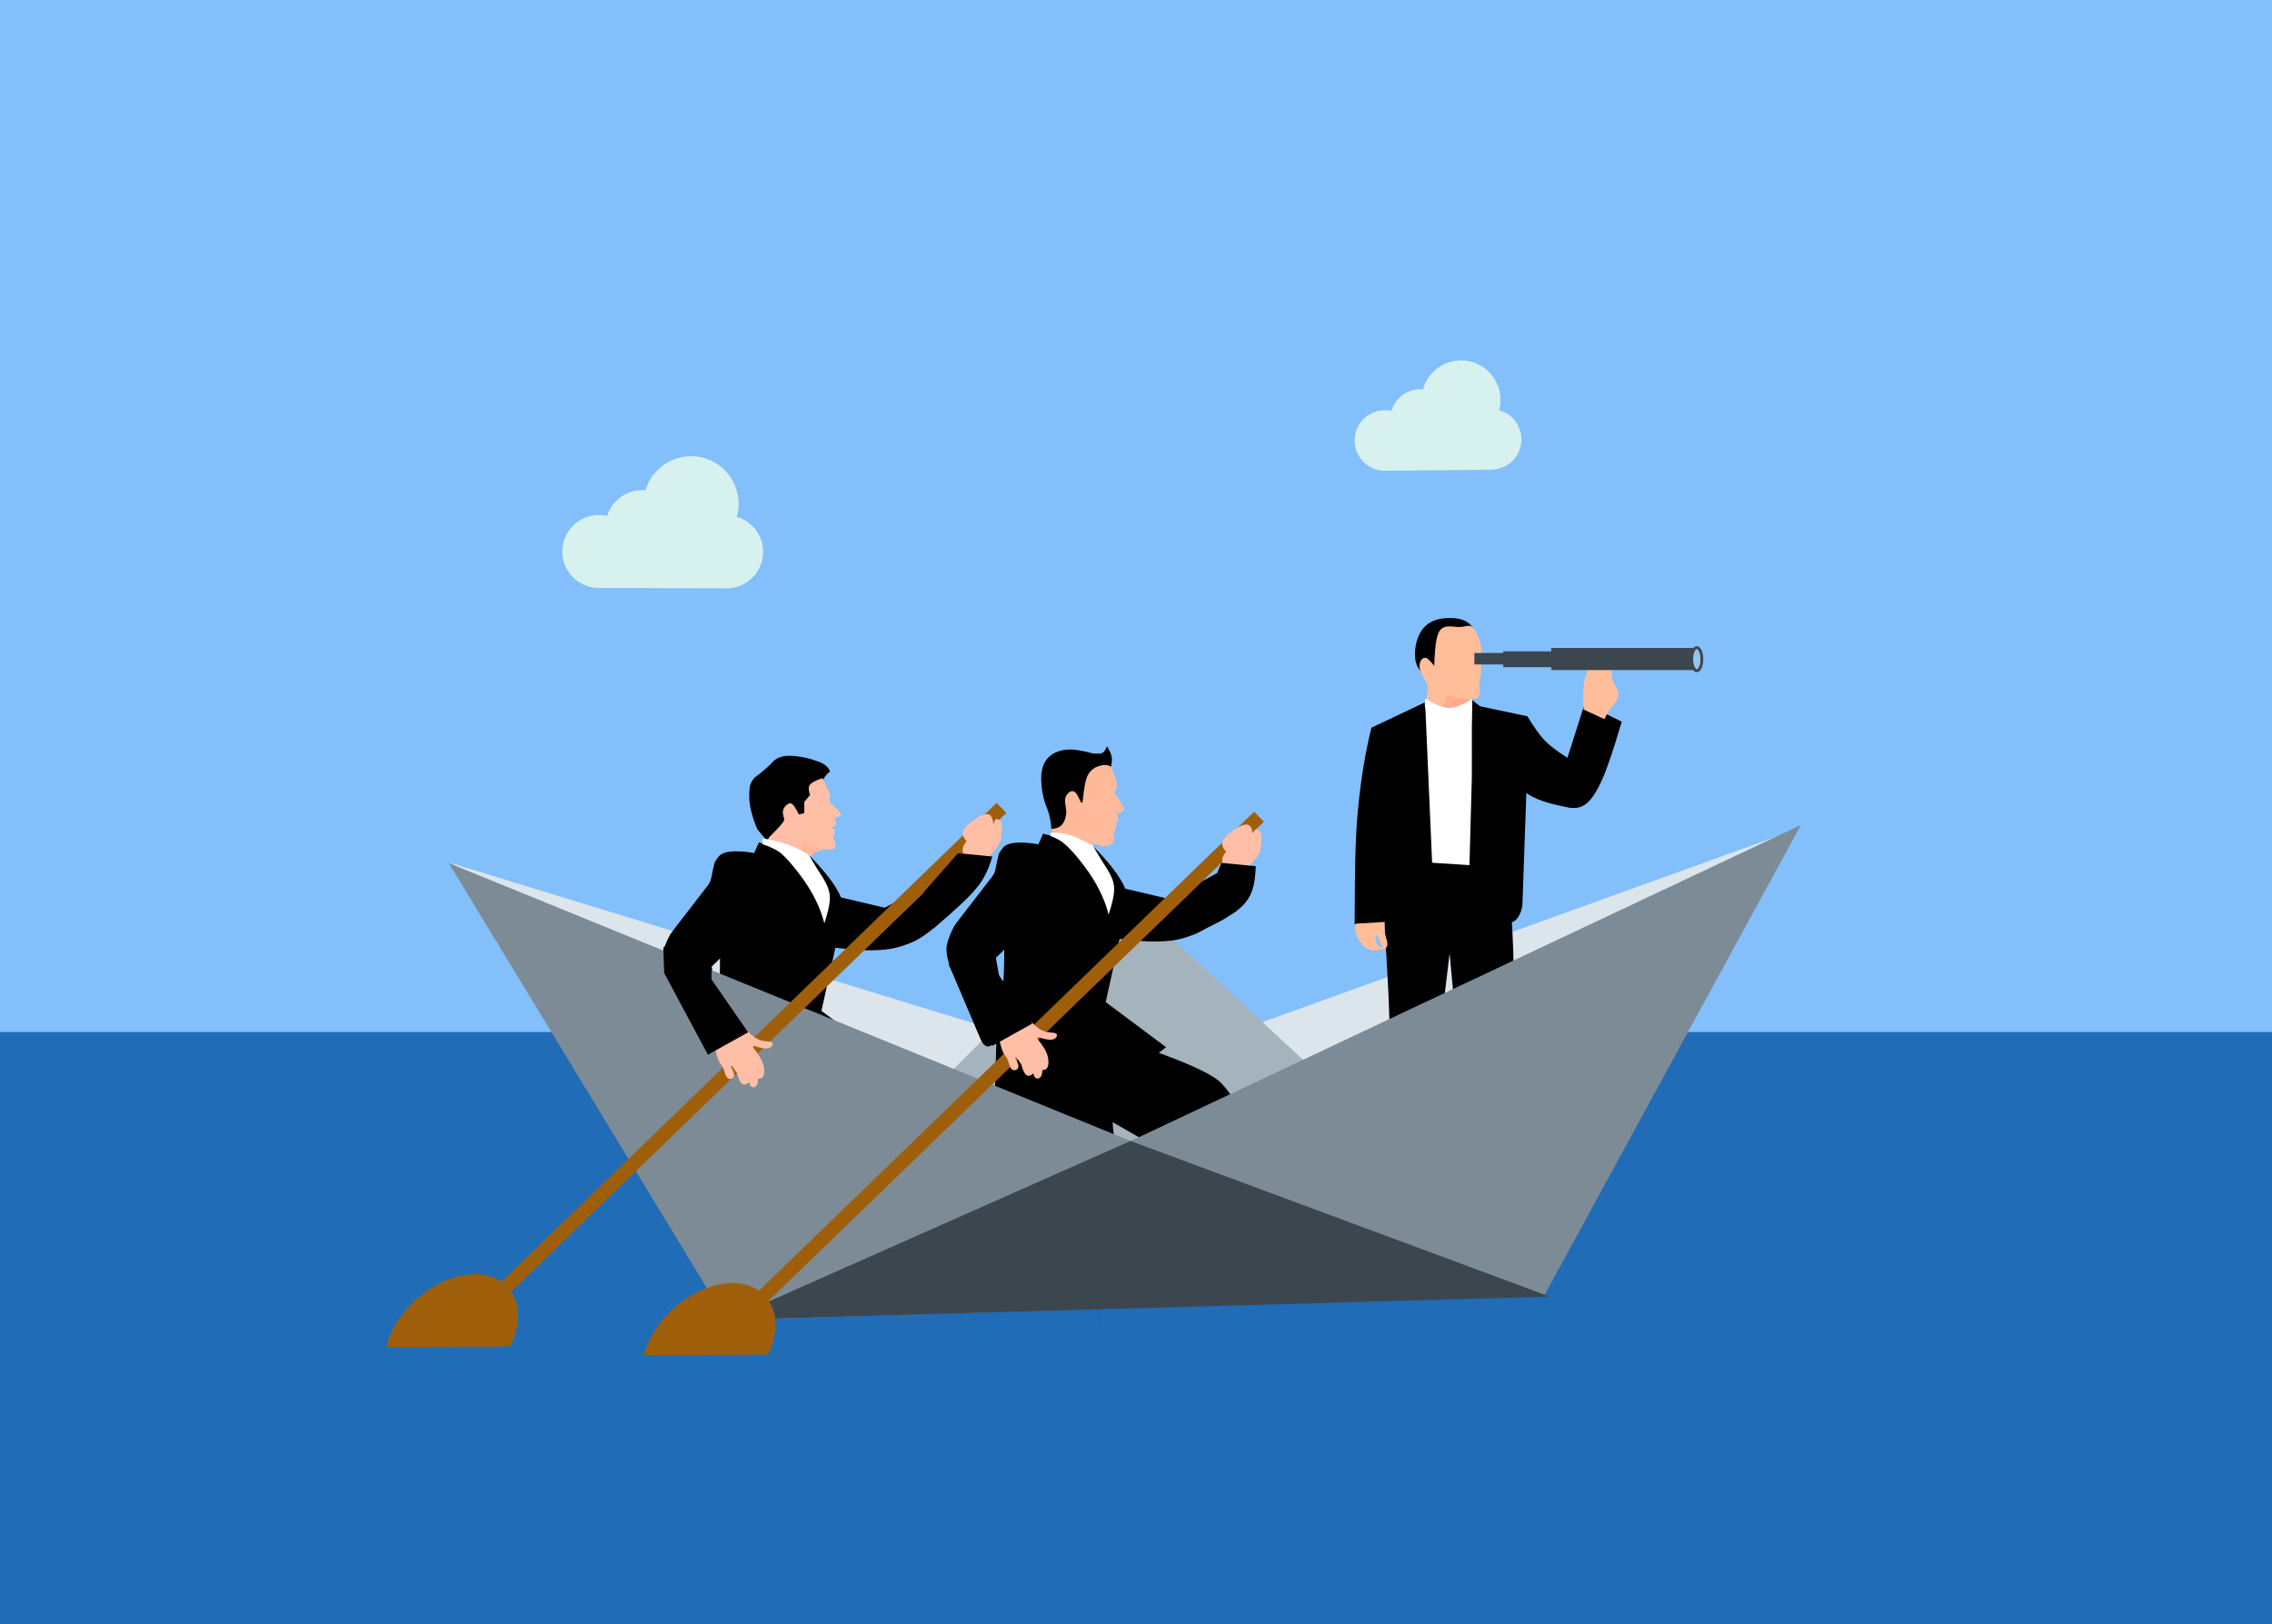 <svg viewBox="-59 608 1192 852" height="852px" width="1192px" version="1.1" xmlns:xlink="http://www.w3.org/1999/xlink" xmlns="http://www.w3.org/2000/svg">
<rect x="-59" y="608" width="1192" height="852" fill="#333333" stroke="none"/>
<g id="layer1">
<g style="fill:rgb(131,191,250); fill-opacity:1.0; stroke-linejoin: miter">
<path d="M-81.099,569.561C-81.289,569.561,-81.47,569.636,-81.604,569.77C-81.738,569.904,-81.813,570.085,-81.813,570.275L-81.812,1497.723C-81.812,1498.117,-81.492,1498.438,-81.098,1498.438L1155.099,1498.439C1155.288,1498.439,1155.47,1498.363,1155.604,1498.229C1155.737,1498.096,1155.813,1497.914,1155.813,1497.725L1155.812,570.277C1155.812,569.882,1155.492,569.563,1155.098,569.563L-81.099,569.561 Z"></path>
</g>
<g style="fill:rgb(0,0,0); fill-opacity:1.0; stroke-linejoin: miter">
<path d="M355.924,1004.548C352.3,1004.385,349.384,1005.201,347.177,1006.997C346.847,1007.143,345.488,1008.934,342.39,1011.615C338.978,1014.567,336.845,1015.858,336.641,1016.294C335.386,1017.697,334.568,1019.373,334.309,1021.337C333.468,1027.727,334.789,1034.83,338.176,1042.619C338.894,1044.271,343.773,1049.112,344.718,1050.85L347.821,1051.906C356.202,1045.791,361.732,1040.746,364.514,1036.843C365.909,1034.885,367.178,1032.623,368.328,1030.031C368.989,1028.542,370.209,1024.999,371.969,1019.38C372.242,1018.509,372.609,1017.737,372.95,1017.022C373.75,1015.344,374.918,1013.925,376.484,1012.778C375.692,1010.532,373.685,1008.806,370.462,1007.605C365.566,1005.781,360.727,1004.764,355.947,1004.549 Z"></path>
</g>
<g style="fill:rgb(255,190,165); fill-opacity:1.0; stroke-linejoin: miter">
<path d="M372.501,1016.23C368.387,1017.617,366.177,1018.965,365.61,1020.162C365.134,1021.166,365.175,1022.777,365.986,1025.128L362.925,1028.771L362.974,1034.618L360.14,1035.312C358.606,1032.286,357.477,1030.522,356.801,1029.961C355.968,1029.269,355.082,1029.274,354.083,1030.02C352.88,1030.919,352.145,1031.979,351.794,1033.185C351.567,1033.965,351.751,1035.447,352.44,1037.66C352.454,1038.085,352.27,1038.507,352.051,1039.011C351.696,1039.825,349.215,1042.628,344.435,1047.351L340.86,1055.609L362.421,1061.155L368.318,1055.573L372.799,1053.565C376.378,1053.933,378.37,1053.656,379.03,1052.944C379.694,1052.226,379.474,1050.381,378.142,1047.169C378.896,1045.45,379.153,1044.336,379.031,1043.797C378.889,1043.167,378.263,1042.581,377.031,1042.063C378.483,1041.717,379.236,1041.244,379.446,1040.695C379.662,1040.126,379.524,1038.954,378.881,1037.112C381.409,1036.579,382.494,1035.973,382.286,1035.243C382.184,1034.885,381.894,1034.35,381.26,1033.669L376.55,1029.05L376.176,1027.553C376.495,1026.213,376.399,1024.912,375.984,1023.619C375.586,1022.379,374.461,1019.915,372.514,1016.255 Z"></path>
</g>
<g style="fill:rgb(250,87,87); fill-opacity:0.075; stroke-linejoin: miter">
<path d="M361.58,1047.701L362.111,1061.002L372.13,1053.464Q367.732,1052.055,365.744,1050.926Q363.845,1049.89,361.589,1047.709"></path>
</g>
<g style="fill:rgb(0,0,0); fill-opacity:0.996; stroke-linejoin: miter">
<path d="M373.845,1020.342L373.845,1020.342L373.845,1020.342L373.845,1020.342"></path>
</g>
<g style="fill:rgb(255,190,165); fill-opacity:1.0; stroke-linejoin: miter">
<path d="M508.89,1010.58Q504.03,1014.327,503.957,1016.196Q503.65,1017.737,505.814,1020.505L504.205,1024.69L506.042,1029.883L503.73,1031.37Q500.287,1028.033,499.115,1027.627Q497.697,1027.053,496.712,1028.513Q495.51,1030.265,495.643,1032.036Q495.652,1033.183,497.59,1035.823Q497.806,1036.384,497.658,1037.146Q497.646,1038.401,493.431,1046.911L513.687,1053.693L517.229,1046.911L520.605,1043.749Q525.557,1042.594,525.965,1041.284Q526.661,1040.09,523.403,1036.413Q523.62,1033.769,523.162,1033.136Q522.732,1032.331,520.847,1032.204Q522.628,1031.073,522.579,1030.245Q522.684,1029.392,520.978,1027.226Q524.111,1025.351,523.438,1024.517Q523.201,1024.048,522.041,1023.43L516.429,1020.76L515.636,1019.541Q515.446,1017.603,514.259,1016.095Q513.194,1014.593,508.909,1010.598"></path>
</g>
<g style="fill:rgb(250,87,87); fill-opacity:0.075; stroke-linejoin: miter">
<path d="M508.812,1041.964L513.365,1053.652L519.978,1043.863Q515.628,1043.958,513.51,1043.561Q511.501,1043.22,508.823,1041.969"></path>
</g>
<g style="fill:rgb(0,0,0); fill-opacity:0.996; stroke-linejoin: miter">
<path d="M514.451,1013.023L514.451,1013.023L514.452,1013.023L514.451,1013.023"></path>
</g>
<g style="fill:rgb(0,0,0); fill-opacity:1.0; stroke-linejoin: miter">
<path d="M493.424,1049.086L493.404,1048.993Q492.242,1038.659,491.803,1037.037Q491.436,1035.193,490.947,1033.752Q488.967,1028.616,488.553,1026.768Q487.647,1022.915,487.467,1020.587Q487.073,1015.527,487.467,1013.389Q487.642,1011.981,488.004,1010.691L488.421,1009.446Q488.894,1008.247,489.57,1007.23Q490.939,1005.199,492.924,1003.875Q494.324,1002.692,498.416,1001.617Q501.228,1001.035,504.589,1001.343Q508.384,1001.687,514.498,1003.317Q516.645,1003.47,517.658,1003.372Q520.276,1003.642,521.769,999.533Q523.95,1003.054,524.192,1004.931Q524.929,1007.881,522.552,1015.159L511.569,1034.426L493.424,1049.086 Z"></path>
</g>
<g style="fill:rgb(255,186,155); fill-opacity:0.996; stroke-linejoin: miter">
<path d="M491.885,1053.392L491.886,1053.392L492.862,1045.776L492.67,1042.894Q495.845,1042.697,497.589,1041.263Q499.165,1039.852,499.941,1037.193Q500.494,1034.9,500.401,1033.867Q500.39,1033.195,500.313,1032.537Q499.655,1028.345,499.771,1028.115Q499.683,1027.039,500.351,1025.537Q502.42,1022.381,504.437,1023.251Q504.998,1023.393,505.858,1024.554Q506.212,1024.895,507.966,1028.598Q508.446,1029.474,508.691,1029.208Q509.013,1028.597,509.08,1027.851Q509.69,1022.441,510.033,1020.51Q510.736,1016.982,511.026,1016.424Q512.009,1012.931,515.592,1010.705Q521.233,1008.13,524.118,1010.453Q526.691,1017.051,526.843,1019.169Q527.198,1021.498,525.64,1023.796Q530.59,1030.811,530.595,1032.442Q531.041,1034.407,526.993,1034.581Q527.745,1037.496,527.518,1038.286Q527.399,1039.194,525.953,1039.675Q527.012,1039.829,526.797,1041.132Q526.556,1042.275,525.358,1044.949Q525.713,1048.027,525.277,1049.44Q524.727,1050.761,524.076,1050.987Q523.12,1051.722,519.036,1051.915L514.379,1050.466L511.637,1053.927L491.885,1053.392 Z"></path>
</g>
<g style="fill:rgb(32,108,183); fill-opacity:1.0; stroke-linejoin: miter">
<path d="M-81.812,1149.44L-81.812,1497.723C-81.812,1498.117,-81.492,1498.438,-81.098,1498.438L1155.099,1498.439C1155.288,1498.439,1155.47,1498.363,1155.604,1498.229C1155.737,1498.096,1155.813,1497.914,1155.813,1497.725L1155.812,1149.442L826.605,1149.442L733.992,1149.442L733.979,1149.444Q733.979,1149.442,733.979,1149.442L733.966,1149.444L655.543,1149.446L624.654,1164.01L655.543,1149.442L608.941,1149.444L608.931,1149.446Q608.93,1149.443,608.929,1149.442L589.069,1149.441Q588.235,1149.742,587.401,1150.043L587.391,1150.045Q588.224,1149.742,589.057,1149.441L589.046,1149.444L542.096,1149.446L542.096,1149.441L518.506,1149.444L517.553,1149.446L517.543,1149.447Q517.542,1149.444,517.542,1149.441L515.012,1149.444L515.012,1149.441L466.766,1149.444L466.766,1149.446L466.76,1149.441L464.287,1149.444L464.277,1149.446Q464.277,1149.443,464.277,1149.441L460.721,1149.444L458.701,1151.47L460.721,1149.441L457.625,1149.444L457.616,1149.446Q457.615,1149.443,457.615,1149.441L453.845,1149.444L453.845,1149.446L453.844,1149.441L393.841,1149.441L393.841,1149.443L393.841,1149.441L393.841,1149.443L393.841,1149.441L393.841,1149.443L393.841,1149.441L393.841,1149.443L393.841,1149.441L386.814,1149.443L386.814,1149.445L386.812,1149.441L354.007,1149.443L353.997,1149.441Q353.997,1149.441,353.997,1149.441L353.988,1149.443L343.471,1149.445Q342.654,1150.225,341.842,1151.008L341.842,1151.01Q342.652,1150.225,343.462,1149.441L343.453,1149.443L337.857,1149.445L337.857,1149.443L341.423,1151.413L337.856,1149.443L337.856,1149.445L337.853,1149.443L337.853,1149.441L337.853,1149.443L337.853,1149.441L325.797,1149.443Q324.064,1150.005,321.305,1151.008L321.305,1151.01Q324.06,1150.004,325.788,1149.441L325.779,1149.443L306.022,1149.445L306.022,1149.443L312.146,1160.882L306.022,1149.443L306.022,1149.445L306.021,1149.443L306.021,1149.441L306.021,1149.443L306.021,1149.441L302.758,1149.443L302.758,1149.441L230.271,1149.441L-81.812,1149.44 Z M468.72,1150.043L471.872,1151.008Q471.507,1151.211,471.143,1151.413L471.135,1151.415Q471.498,1151.211,471.862,1151.008L468.72,1150.043 Z M314.993,1153.348Q314.994,1153.354,314.996,1153.36L314.987,1153.362Q314.985,1153.354,314.984,1153.348 Z M314.629,1158.14Q314.625,1158.147,314.62,1158.154L314.611,1158.156Q314.616,1158.147,314.62,1158.14 Z M517.779,1165.081Q517.783,1165.689,517.788,1166.301L517.782,1166.303Q517.775,1165.689,517.768,1165.081 Z M452.235,1183.891Q452.23,1183.896,452.226,1183.9L452.216,1183.902Q452.22,1183.896,452.225,1183.891 Z M455.245,1186.039L458.302,1188.213Q457.965,1188.539,457.628,1188.865L457.618,1188.867Q457.955,1188.539,458.292,1188.213L455.245,1186.039 Z M524.829,1196.809L524.839,1196.815L524.817,1196.817C524.818,1196.812,524.818,1196.811,524.818,1196.809 Z M409.25,1207.961L426.702,1208.587Q426.513,1208.77,426.325,1208.952L426.315,1208.954Q426.503,1208.77,426.692,1208.587L409.25,1207.961 Z M670.548,1176.706Q670.548,1176.71,670.548,1176.714L670.535,1176.716L589.933,1227.339L670.535,1176.706 Z M516.186,1214.585L516.433,1228.283C515.937,1228.37,515.439,1228.457,514.929,1228.544C515.439,1228.457,515.937,1228.37,516.422,1228.283L516.186,1214.585 Z M514.931,1228.545C514.925,1228.546,514.919,1228.547,514.913,1228.548L514.903,1228.55C514.909,1228.547,514.914,1228.546,514.92,1228.545 Z M670.312,1228.985L670.47,1229.004Q670.352,1229.224,670.236,1229.44L670.224,1229.441Q670.339,1229.224,670.457,1229.004L670.312,1228.985 Z M518.031,1230.761L518.053,1230.777L518.042,1230.779Q518.042,1230.88,518.042,1230.984L518.031,1230.986Q518.031,1230.872,518.031,1230.761 Z M705.819,1154.541L713.712,1240.068Q713.489,1240.751,713.293,1241.402L713.282,1241.404Q713.477,1240.751,713.7,1240.068L705.819,1154.541 Z M390.46,1243.632Q390.465,1243.636,390.471,1243.64L390.461,1243.642Q390.166,1243.926,389.87,1244.212L389.86,1244.214Q390.16,1243.922,390.46,1243.632 Z M395.588,1248.862Q395.592,1248.867,395.596,1248.873L395.586,1248.875Q395.553,1248.905,395.52,1248.937L395.51,1248.939Q395.549,1248.899,395.588,1248.862 Z M375.885,1298.961Q375.497,1298.972,375.108,1298.983L375.099,1298.985Q375.487,1298.972,375.876,1298.961 Z M375.851,1298.983Q375.851,1298.984,375.85,1298.984L375.841,1298.986L334.475,1300.214L334.475,1300.216L375.841,1298.983 Z M331.717,1296.418Q331.719,1296.421,331.72,1296.424L331.711,1296.426L322.578,1300.471L331.717,1296.418 Z M334.466,1300.214Q334.467,1300.215,334.467,1300.215L334.458,1300.217L322.03,1300.584L334.466,1300.214 Z"></path>
</g>
<g style="fill:rgb(131,209,255); fill-opacity:1.0; stroke-linejoin: miter">
<path d="M390.841,1298.537L390.66,1298.543L390.641,1298.544Q390.736,1298.54,390.831,1298.537 Z"></path>
</g>
<g style="fill:rgb(131,209,255); fill-opacity:1.0; stroke-linejoin: miter">
<path d="M398.635,1266.736L331.724,1296.414L398.625,1266.736 Z"></path>
</g>
<g style="fill:rgb(131,209,255); fill-opacity:1.0; stroke-linejoin: miter">
<path d="M517.859,1294.602L517.859,1294.604Q517.859,1294.68,517.859,1294.759L517.631,1294.765L517.847,1294.759Q517.848,1294.68,517.848,1294.602 Z"></path>
</g>
<g style="fill:rgb(131,209,255); fill-opacity:1.0; stroke-linejoin: miter">
<path d="M246.465,1253.457Q246.459,1253.462,246.454,1253.467L246.446,1253.469Q246.451,1253.462,246.456,1253.457 Z"></path>
</g>
<g style="fill:rgb(131,209,255); fill-opacity:1.0; stroke-linejoin: miter">
<path d="M518.014,1248.943Q518.014,1248.949,518.014,1248.955L518.003,1248.957Q518.003,1248.949,518.003,1248.943 Z"></path>
</g>
<g style="fill:rgb(131,209,255); fill-opacity:1.0; stroke-linejoin: miter">
<path d="M534.135,1206.623L534.228,1206.658L534.129,1206.625L534.135,1206.623 Z"></path>
</g>
<g style="fill:rgb(131,209,255); fill-opacity:1.0; stroke-linejoin: miter">
<path d="M586.459,1182.029L538.509,1204.639L538.509,1204.64L586.447,1182.029 Z"></path>
</g>
<g style="fill:rgb(220,229,235); fill-opacity:1.0; stroke-linejoin: miter">
<path d="M177.123,1060.67L177.123,1060.671L532.91,1169.716Q707.83,1106.555,882.751,1043.395L537.985,1259.973L177.123,1060.67"></path>
</g>
<g style="fill:rgb(0,0,0); fill-opacity:1.0; stroke-linejoin: miter">
<path d="M704.128,932.319Q708.821,932.805,711.416,934.856Q713.787,936.589,715.522,941.179L695.873,961.436L686.823,960.621Q683.436,957.36,683.35,951.535Q683.371,944.626,686.452,939.423Q691.224,931.501,704.087,932.315"></path>
</g>
<g style="fill:rgb(255,255,255); fill-opacity:1.0; stroke-linejoin: miter">
<path d="M713.161,974.35L717.452,993.801L719.095,1074.419L680.508,1068.713L688.791,974.671L713.152,974.35"></path>
</g>
<g style="fill:rgb(0,0,0); fill-opacity:1.0; stroke-linejoin: miter">
<path d="M732.521,1063.251Q735.203,1105.847,735.038,1113.241L734.106,1143.571Q733.915,1149.475,732.853,1221.468Q732.603,1234.877,732.304,1237.335L732.243,1237.603L713.778,1240.772L701.537,1108.153L686.813,1231.008L670.312,1228.985Q671.071,1178.267,669.915,1142.566Q669.226,1115.852,664.857,1058.871L732.49,1063.248"></path>
</g>
<g style="fill:rgb(0,0,0); fill-opacity:1.0; stroke-linejoin: miter">
<path d="M772.427,977.082L791.818,986.636C787.693,1000.749,784.343,1010.621,781.864,1016.296C778.967,1022.927,776.128,1027.377,773.269,1029.633C770.356,1031.931,766.943,1032.466,762.941,1031.477C759.656,1030.666,749.132,1029.162,741.8,1024.082L739.708,1083.24C738.245,1090.892,734.472,1091.744,734.472,1091.744C725.526,1092.497,711.167,1091.013,711.167,1091.013L713.195,1015.801L713.209,975.167L717.533,978.56L742.351,983.801C745.978,989.855,749.047,994.028,751.404,996.47C753.784,998.936,757.714,1002.035,763.348,1005.62L772.41,977.139 Z"></path>
</g>
<g style="fill:rgb(0,0,0); fill-opacity:1.0; stroke-linejoin: miter">
<path d="M688.687,976.441L694.441,1108.372L670.491,1105.63C669.361,1093.518,667.674,1092.575,667.674,1092.575L651.696,1092.78C651.829,1052.721,652.423,1043.233,653.74,1030.057C655.126,1016.181,657.312,1002.755,660.511,989.8L688.595,976.484 Z"></path>
</g>
<g style="fill:rgb(255,189,154); fill-opacity:1.0; stroke-linejoin: miter">
<path d="M711.879,936.323Q713.614,936.464,715.169,939.213Q717.387,943.267,718.012,946.988Q718.183,948.16,718.135,949.216Q717.659,953.73,717.755,953.93Q717.712,954.397,718.129,958.478Q718.185,959.327,718.164,959.946Q718.142,960.707,717.992,961.622Q717.11,965.671,717.191,965.881Q717.076,966.383,717.31,970.373Q717.307,971.468,717.192,972.15Q716.896,973.859,716.131,974.253Q715.356,974.771,713.261,974.547L713.178,979.81L704.107,986.472L689.24,977.612L690.115,967.467Q687.262,962.934,686.456,960.752Q685.499,958.358,685.813,956.433Q686.561,953.086,688.741,953.118Q690.172,953.066,693.475,957.335Q693.813,947.456,694.66,943.538Q695.543,939.111,697.43,937.758Q698.605,936.854,700.392,936.68Q701.115,936.605,702.099,936.647Q706.597,937.09,706.91,936.977Q708.037,936.987,710.98,936.353L711.826,936.319"></path>
</g>
<g style="fill:rgb(255,189,154); fill-opacity:1.0; stroke-linejoin: miter">
<path d="M663.19,1098.585Q662.705,1098.657,662.717,1100.433Q662.785,1101.989,663.338,1103.105Q664.041,1104.693,666.407,1104.95Q665.98,1104.389,665.511,1103.376L663.795,1099.352Q663.406,1098.584,663.19,1098.585 M667.491,1091.707Q667.366,1095.222,667.555,1096.864Q667.652,1097.83,667.844,1098.665Q667.894,1098.981,668.616,1101.478L668.829,1102.46Q669.009,1103.526,668.754,1104.316Q668.456,1105.24,667.814,1105.525Q667.569,1105.612,667.364,1105.578Q666.259,1106.006,665.007,1106.273Q663.919,1106.505,662.868,1106.57Q658.341,1106.985,655.334,1103.213Q653.461,1100.897,652.444,1097.938Q651.549,1095.276,652.085,1093.492Q652.303,1092.839,652.496,1092.623L667.473,1091.708"></path>
</g>
<g style="fill:rgb(255,189,154); fill-opacity:1.0; stroke-linejoin: miter">
<path d="M782.487,955.318Q785.401,955.66,786.221,957.451Q786.501,958.078,786.586,958.963L786.681,962.755Q786.751,963.788,786.952,964.514Q787.179,965.343,787.611,966.225Q789.718,970.035,789.692,970.192Q790.19,971.405,790.189,972.334Q790.217,973.768,789.165,975.597Q788.204,977.352,785.006,980.86L782.758,985.287L771.839,980.278Q771.596,975.85,771.581,973.568Q771.502,954.585,782.459,955.314"></path>
</g>
<g style="fill:rgb(255,0,0); fill-opacity:0.094; stroke-linejoin: miter">
<path d="M700.042,972.428Q704.043,973.917,705.985,974.276Q707.853,974.682,711.389,974.685L713.222,979.727L704.143,986.547L697.143,982.319L700.036,972.447"></path>
</g>
<g style="fill:rgb(0,0,0); fill-opacity:1.0; stroke-linejoin: miter">
<path d="M686.846,1226.57L686.88,1239.286Q682.948,1240.827,682.122,1241.844Q681.72,1242.281,681.602,1242.776Q681.53,1242.763,681.405,1244.851Q681.324,1245.372,681.087,1245.838Q680.617,1246.81,678.961,1247.91Q676.499,1249.519,672.886,1250.815Q670.357,1251.722,668.476,1251.554Q665.598,1251.226,663.546,1249.471Q661.801,1247.875,662.181,1245.891Q662.37,1244.44,663.901,1241.402Q665.428,1238.346,672.378,1225.43L686.8,1226.567"></path>
</g>
<g style="fill:rgb(0,0,0); fill-opacity:1.0; stroke-linejoin: miter">
<path d="M730.62,1234.816L730.648,1234.872Q734.953,1243.699,737.067,1246.676Q737.991,1248.032,739.056,1249.166Q739.344,1249.549,742.618,1252.554Q743.389,1253.314,744.047,1254.111Q745.729,1256.168,747.032,1258.765Q750.194,1265.205,745.978,1265.834Q743.768,1266.343,738.166,1265.49Q732.964,1264.669,729.587,1263.283Q726.536,1262.05,725.193,1260.241Q724.495,1259.335,724.073,1258.22Q723.718,1257.376,723.369,1255.328Q723.291,1255.044,723.217,1254.994Q723.098,1254.9,722.942,1254.968Q721.856,1255.544,721.413,1255.649Q720.966,1255.791,720.334,1255.857Q718.876,1255.987,717.187,1255.546Q713.842,1254.597,712.6,1252.126Q710.709,1248.386,714.301,1238.308L730.578,1234.825"></path>
</g>
<g style="fill:rgb(60,70,79); fill-opacity:1.0; stroke-linejoin: miter">
<path d="M764.733,947.43L805.182,947.208L845.631,946.986L764.733,947.43"></path>
</g>
<g style="fill:rgb(60,70,79); fill-opacity:1.0; stroke-linejoin: miter">
<path d="M754.854,947.97L793.83,947.971L832.807,947.972Q832.807,953.766,832.807,959.56Q793.83,959.56,754.854,959.561Q754.854,953.766,754.854,947.97"></path>
</g>
<g style="fill:rgb(60,70,79); fill-opacity:1.0; stroke-linejoin: miter">
<path d="M714.522,950.588L726.264,950.589L738.006,950.59Q738.006,953.596,738.006,956.602Q726.264,956.603,714.522,956.603Q714.522,953.596,714.522,950.588"></path>
</g>
<g style="fill:rgb(150,196,237); fill-opacity:1.0; stroke-linejoin: miter">
<path d="M834.183,953.568L834.16,954.375Q833.998,956.812,833.212,958.273Q832.42,959.732,831.347,959.456Q830.323,959.071,829.71,957.2Q829.096,955.316,829.212,952.762Q829.374,950.325,830.16,948.864Q830.952,947.405,832.025,947.681Q833.049,948.067,833.663,949.937Q833.859,950.542,833.987,951.255L834.094,951.989Q834.182,952.746,834.183,953.568"></path>
</g>
<g style="fill:rgb(60,70,79); fill-opacity:1.0; stroke-linejoin: miter">
<path d="M834.597,953.849L834.597,953.85C834.597,957.003,833.489,960.633,831.218,960.633L831.218,960.634C828.947,960.633,827.84,957.003,827.84,953.849L827.84,953.85C827.84,950.695,828.947,947.065,831.218,947.065L831.218,947.066C833.489,947.065,834.597,950.695,834.597,953.849L834.597,953.85 M833.144,953.849L833.144,953.85C833.144,950.312,831.877,948.518,831.218,948.518L831.218,948.519C830.559,948.518,829.293,950.312,829.293,953.849L829.293,953.85C829.293,957.386,830.559,959.181,831.218,959.181L831.218,959.182C831.877,959.181,833.144,957.386,833.144,953.849 Z"></path>
</g>
<g style="fill:rgb(60,70,79); fill-opacity:1.0; stroke-linejoin: miter">
<path d="M641.167,714.493L641.167,714.495L641.167,714.493L641.167,714.495L641.167,714.493L641.167,714.495L641.167,714.493L641.167,714.495L641.167,714.493L641.167,714.495 M640.572,719.532L640.572,719.533L640.572,719.532L640.572,719.533L640.572,719.532L640.572,719.533L640.572,719.532L640.572,719.533L640.572,719.532 Z"></path>
</g>
<g style="fill:rgb(60,70,79); fill-opacity:1.0; stroke-linejoin: miter">
<path d="M641.167,714.493L641.167,714.495L641.167,714.493L641.167,714.495L641.167,714.493L641.167,714.495L641.167,714.493L641.167,714.495L641.167,714.493L641.167,714.495 M640.572,719.532L640.572,719.533L640.572,719.532L640.572,719.533L640.572,719.532L640.572,719.533L640.572,719.532L640.572,719.533L640.572,719.532 Z"></path>
</g>
<g style="fill:rgb(60,70,79); fill-opacity:1.0; stroke-linejoin: miter">
<path d="M641.167,714.493L641.167,714.495L641.167,714.493L641.167,714.495L641.167,714.493L641.167,714.495L641.167,714.493L641.167,714.495L641.167,714.493L641.167,714.495 M640.572,719.532L640.572,719.533L640.572,719.532L640.572,719.533L640.572,719.532L640.572,719.533L640.572,719.532L640.572,719.533L640.572,719.532 Z"></path>
</g>
<g style="fill:rgb(60,70,79); fill-opacity:1.0; stroke-linejoin: miter">
<path d="M729.659,949.74L743.335,949.741L757.011,949.741Q757.011,953.893,757.011,958.045Q743.335,958.046,729.659,958.047Q729.659,953.893,729.659,949.74"></path>
</g>
<g style="fill:rgb(165,179,188); fill-opacity:1.0; stroke-linejoin: miter">
<path d="M437.132,1173.135L437.132,1173.135L531.83,1078.017Q582.598,1125.049,633.366,1172.08Q583.76,1207.159,534.155,1242.237L437.132,1173.135"></path>
</g>
<g style="fill:rgb(214,241,238); fill-opacity:1.0; stroke-linejoin: miter">
<path d="M727.514,823.239C728.019,821.393,728.265,819.489,728.245,817.558C728.129,806.141,718.745,796.947,707.328,797.064C702.578,797.112,697.956,798.81,694.311,801.841C691.069,804.538,688.717,808.182,687.593,812.212C679.945,811.577,673.087,816.494,671.001,823.592C669.841,823.341,668.658,823.22,667.467,823.232C658.679,823.322,651.603,830.492,651.693,839.279C651.783,848.065,659.005,855.089,667.792,854.999L723.426,854.432C732.213,854.341,739.289,847.171,739.199,838.384C739.126,831.196,734.305,825.102,727.514,823.239 Z"></path>
</g>
<g style="fill:rgb(214,241,238); fill-opacity:1.0; stroke-linejoin: miter">
<path d="M327.548,879.184C328.185,876.969,328.512,874.679,328.519,872.355C328.563,858.605,317.411,847.387,303.664,847.342C297.945,847.323,292.35,849.293,287.914,852.885C283.968,856.08,281.077,860.431,279.658,865.263C270.461,864.376,262.124,870.188,259.499,878.7C258.106,878.378,256.684,878.212,255.25,878.209C244.669,878.176,236.034,886.695,235.999,897.276C235.966,907.858,244.547,916.431,255.129,916.463L322.123,916.677C332.704,916.711,341.339,908.19,341.373,897.608C341.4,888.952,335.694,881.535,327.548,879.184 Z"></path>
</g>
<g style="fill:rgb(0,0,0); fill-opacity:1.0; stroke-linejoin: miter">
<path d="M318.761,1110.86L318.761,1110.87C318.746,1113.548,318.719,1115.939,318.678,1118.042L318.607,1120.991C318.554,1122.817,318.487,1124.362,318.408,1125.626L318.279,1127.312L318.13,1128.577L317.962,1129.421L317.758,1129.861C317.458,1130.116,317.087,1129.127,316.54,1126.918C316.285,1125.887,315.521,1121.975,314.353,1115.153C315.822,1113.721,317.291,1112.29,318.761,1110.86 M339.139,1050.019L336.669,1055.544C326.026,1053.776,319.907,1054.626,317.775,1057.749C316.829,1059.135,316.115,1059.984,315.916,1060.633C315.423,1062.241,314.876,1064.905,314.156,1068.639C313.963,1069.642,313.517,1071.058,312.413,1072.493C299.895,1088.769,293.185,1097.252,292.605,1098.304C290.515,1102.099,289.301,1105.432,288.638,1108.378C288.131,1110.63,288.504,1114.578,290.424,1120.408L306.473,1158.185C308.745,1162.784,311.467,1162.76,314.639,1158.113L313.754,1187.337L320.108,1187.938C322.744,1192.884,327.364,1198.658,333.968,1205.258L384.057,1207.056L382.075,1201.726L408.475,1205.85L409.25,1207.961L446.367,1209.293L438.575,1188.865C437.836,1186.991,435.849,1184.515,432.889,1181.187C429.292,1177.142,418.374,1171.667,399.856,1165.007L403.642,1162.018L371.98,1138.358L379.268,1105.223C393.934,1107.119,404.828,1107.003,411.986,1105.004C415.952,1103.896,420.428,1102.362,424.867,1099.441C437.69,1091,447.257,1077.19,450.46,1075.773L436.287,1067.539L405.168,1084.252L382.226,1078.85C379.805,1072.989,374.3,1065.671,365.711,1056.895L339.139,1050.019 Z"></path>
</g>
<g style="fill:rgb(255,255,255); fill-opacity:1.0; stroke-linejoin: miter">
<path d="M352.141,1050.441C349.982,1049.879,344.879,1048.16,341.129,1048.004L341.079,1050.935C344.078,1051.898,348.678,1053.796,351.089,1055.971C353.856,1058.466,357.061,1062.158,360.737,1067.033C367.066,1075.428,371.343,1083.873,373.497,1092.424C375.321,1086.951,376.239,1082.767,376.377,1079.876C376.509,1077.12,375.854,1074.278,374.315,1071.328C373.92,1070.572,373.464,1069.735,372.92,1068.832L368.727,1062.197C367.945,1060.924,366.83,1059.013,365.381,1056.466C359.47,1053.083,355.072,1051.079,352.187,1050.453 Z"></path>
</g>
<g style="fill:rgb(0,0,0); fill-opacity:0.996; stroke-linejoin: miter">
<path d="M328.7,1054.922L328.7,1054.922L328.7,1054.922L328.7,1054.922"></path>
</g>
<g style="fill:rgb(0,0,0); fill-opacity:1.0; stroke-linejoin: miter">
<path d="M324.06,1109.064L324.06,1109.064L324.06,1109.064L324.06,1109.064"></path>
</g>
<g style="fill:rgb(0,0,0); fill-opacity:1.0; stroke-linejoin: miter">
<path d="M469.379,868.475L469.379,868.475L469.379,868.475L469.379,868.475"></path>
</g>
<g style="fill:rgb(0,0,0); fill-opacity:0.996; stroke-linejoin: miter">
<path d="M477.832,1050.325L477.832,1050.326L477.832,1050.326L477.832,1050.325"></path>
</g>
<g style="fill:rgb(131,209,255); fill-opacity:1.0; stroke-linejoin: miter">
<path d="M334.396,1300.137Q334.396,1300.137,334.396,1300.137L334.378,1300.139Q334.387,1300.137,334.396,1300.137 Z"></path>
</g>
<g style="fill:rgb(131,209,255); fill-opacity:1.0; stroke-linejoin: miter">
<path d="M440.861,1194.883L440.866,1194.897L440.846,1194.899Q440.853,1194.89,440.861,1194.883 Z"></path>
</g>
<g style="fill:rgb(131,209,255); fill-opacity:1.0; stroke-linejoin: miter">
<path d="M467.381,1179.422L467.395,1179.428L467.374,1179.43Q467.378,1179.425,467.381,1179.422 Z"></path>
</g>
<g style="fill:rgb(131,209,255); fill-opacity:1.0; stroke-linejoin: miter">
<path d="M477.756,1169.386Q477.759,1169.394,477.762,1169.401L477.741,1169.403Q477.749,1169.394,477.756,1169.386 Z"></path>
</g>
<g style="fill:rgb(131,209,255); fill-opacity:1.0; stroke-linejoin: miter">
<path d="M455.95,1154.244L441.414,1168.833L455.94,1154.244 Z"></path>
</g>
<g style="fill:rgb(131,209,255); fill-opacity:1.0; stroke-linejoin: miter">
<path d="M470.421,1166.301Q469.573,1167.119,468.726,1167.937L468.72,1167.939Q469.565,1167.119,470.411,1166.301 Z"></path>
</g>
<g style="fill:rgb(131,209,255); fill-opacity:1.0; stroke-linejoin: miter">
<path d="M458.694,1151.477Q458.698,1151.484,458.702,1151.491L458.691,1151.493L455.947,1154.237L458.694,1151.477 Z"></path>
</g>
<g style="fill:rgb(60,70,79); fill-opacity:1.0; stroke-linejoin: miter">
<path d="M513.458,1063.203L513.877,1068.922Q514.913,1083.401,515.099,1086.686Q515.494,1092.861,515.854,1099.641L516.204,1106.634Q516.543,1113.809,516.83,1121.956L517.1,1130.405Q517.355,1139.127,517.538,1149.184Q517.718,1159.281,517.826,1170.714Q517.916,1175.778,518.02,1207.407Q518.092,1239.612,517.816,1305.056L513.458,1063.203"></path>
</g>
<g style="fill:rgb(0,0,0); fill-opacity:1.0; stroke-linejoin: miter">
<path d="M467.893,1106.263L467.893,1106.273C467.878,1108.951,467.851,1111.342,467.811,1113.445L467.74,1116.394C467.686,1118.22,467.62,1119.765,467.54,1121.03L467.411,1122.716L467.263,1123.98L467.094,1124.824L466.89,1125.264C466.591,1125.519,466.22,1124.53,465.673,1122.32C465.418,1121.29,464.654,1117.378,463.485,1110.555C464.955,1109.124,466.424,1107.693,467.893,1106.263 M488.272,1045.422L485.802,1050.947C475.158,1049.18,469.039,1050.03,466.908,1053.152C465.962,1054.539,465.248,1055.387,465.049,1056.036C464.556,1057.643,464.009,1060.308,463.289,1064.043C463.096,1065.046,462.65,1066.461,461.546,1067.896C449.028,1084.172,442.318,1092.655,441.738,1093.707C439.648,1097.503,438.434,1100.835,437.771,1103.782C437.264,1106.033,437.637,1109.981,439.557,1115.811L455.606,1153.588C457.878,1158.187,460.6,1158.163,463.772,1153.516L462.887,1182.74L469.24,1183.341C470.21,1185.16,483.113,1211.097,486.907,1218.327C493.429,1230.753,492.303,1226.811,496.478,1230.984C543.83,1226.05,534.147,1219.35,534.147,1219.35C524.463,1212.65,524.818,1196.796,524.818,1196.796L554.309,1213.688L557.607,1201.253L558.382,1203.363L595.5,1204.696L587.707,1184.267C586.968,1182.393,584.981,1179.917,582.022,1176.589C578.424,1172.544,567.507,1167.07,548.988,1160.41L552.774,1157.421L521.112,1133.761L528.4,1100.626C543.067,1102.522,553.961,1102.406,561.119,1100.407C565.085,1099.299,569.561,1097.765,573.999,1094.844C586.823,1086.403,590.103,1074.128,593.305,1072.711L585.42,1062.942L554.301,1079.655L531.359,1074.253C528.937,1068.393,523.432,1061.074,514.843,1052.298L488.272,1045.422 Z"></path>
</g>
<g style="fill:rgb(255,255,255); fill-opacity:1.0; stroke-linejoin: miter">
<path d="M587.048,1063.028L584.292,1064.973L591.197,1079.017Q594.126,1078.169,594.93,1077.307Q595.941,1076.33,595.537,1074.801Q595.151,1073.271,593.196,1070.563Q591.578,1068.275,587.058,1063.04"></path>
</g>
<g style="fill:rgb(255,255,255); fill-opacity:1.0; stroke-linejoin: miter">
<path d="M501.274,1045.844Q498.034,1045.002,492.409,1044.767L492.125,1046.648Q496.624,1048.091,500.222,1051.373Q504.391,1055.096,509.87,1062.436Q519.399,1075.002,522.63,1087.826Q525.366,1079.618,525.51,1075.279Q525.77,1071.148,523.447,1066.732Q522.869,1065.59,522.053,1064.235L517.859,1057.6Q516.687,1055.69,514.514,1051.868Q505.647,1046.795,501.319,1045.855"></path>
</g>
<g style="fill:rgb(0,0,0); fill-opacity:1.0; stroke-linejoin: miter">
<path d="M473.193,1104.467L473.193,1104.467L473.192,1104.467L473.193,1104.467"></path>
</g>
<g style="fill:rgb(125,139,150); fill-opacity:1.0; stroke-linejoin: miter">
<path d="M885.855,1040.819L751.126,1287.818L322.03,1300.584L176.482,1060.841L534.219,1206.662L885.855,1040.819"></path>
</g>
<g style="fill:rgb(60,70,79); fill-opacity:1.0; stroke-linejoin: miter">
<path d="M534.135,1206.623L428.356,1253.546L322.578,1300.471Q538.279,1294.358,753.98,1288.245L534.135,1206.623"></path>
</g>
<g style="fill:rgb(159,95,10); fill-opacity:1.0; stroke-linejoin: miter">
<path d="M604.086,1039.142L601.539,1036.51L598.993,1033.877Q456.994,1171.223,314.998,1308.565Q317.543,1311.198,320.089,1313.831Q462.086,1176.488,604.086,1039.142"></path>
</g>
<g style="fill:rgb(159,95,10); fill-opacity:1.0; stroke-linejoin: miter">
<path d="M331.261,1335.373L327.054,1338.825Q313.652,1348.497,300.529,1348.651Q287.372,1348.755,280.833,1338.72Q275.205,1328.591,280.045,1315.116Q281.622,1310.774,284.255,1306.511L287.137,1302.324Q290.277,1298.185,294.391,1294.462Q307.236,1283.283,320.836,1281.487Q334.436,1279.69,342.589,1288.094Q350.103,1297.074,346.907,1310.414Q343.71,1323.755,331.261,1335.373"></path>
</g>
<g style="fill:rgb(255,190,165); fill-opacity:1.0; stroke-linejoin: miter">
<path d="M464.11,1148.722Q465.983,1156.844,466.884,1159.142Q467.281,1160.22,467.731,1160.974Q467.898,1161.323,469.051,1162.808Q469.272,1163.128,469.454,1163.496Q469.611,1163.809,469.796,1164.339Q470.594,1166.897,470.733,1167.172Q471.094,1168.079,471.472,1168.571Q472.057,1169.352,472.912,1169.476Q473.846,1169.598,474.577,1169.031Q474.623,1168.994,474.665,1168.956Q475.806,1167.911,474.958,1165.755Q474.496,1164.51,473.477,1162.859L473.478,1162.859Q473.896,1162.851,474.237,1162.823L474.236,1162.824Q474.578,1163.21,474.902,1163.651Q475.099,1163.918,475.276,1164.188L476.074,1165.42Q476.269,1165.71,476.434,1165.922Q476.598,1166.132,476.746,1166.282L476.746,1166.282Q477.159,1167.704,477.423,1168.455Q477.83,1169.641,478.246,1170.448Q479.073,1172.065,480.117,1172.332Q480.94,1172.565,481.83,1172.159Q482.248,1171.953,482.563,1171.665Q482.835,1171.416,483.03,1171.107L483.031,1171.106Q483.601,1172.948,484.205,1173.449Q484.682,1173.904,485.334,1173.893Q485.999,1173.874,486.596,1173.39Q486.637,1173.355,486.678,1173.318Q487.621,1172.456,487.765,1170.791Q487.822,1170.2,487.802,1169.475L487.803,1169.475Q489.279,1169.392,490.035,1168.701Q490.382,1168.383,490.577,1167.937Q491.464,1165.987,490.809,1162.81Q490.169,1159.013,485.143,1152.825L485.142,1152.826Q485.404,1152.492,485.521,1152.117L485.522,1152.117Q490.712,1153.748,492.608,1153.482Q493.986,1153.35,494.815,1152.591Q494.941,1152.476,495.055,1152.346Q495.925,1151.205,495.224,1150.409Q494.892,1150.079,494.112,1149.934L493.395,1149.825Q491.371,1149.623,491.094,1149.573Q490.355,1149.472,489.692,1149.315Q488.585,1149.05,487.691,1148.607Q485.033,1147.309,481.909,1143.924L481.905,1143.919L481.944,1144.112L481.945,1144.113Q481.603,1143.891,481.238,1143.799Q479.879,1143.356,476.509,1144.359Q473.579,1145.166,464.148,1148.763L464.142,1148.765L464.144,1148.77L464.144,1148.771L464.117,1148.73L464.111,1148.721 Z"></path>
</g>
<g style="fill:rgb(0,0,0); fill-opacity:1.0; stroke-linejoin: miter">
<path d="M463.405,1117.23L463.405,1117.23L482.623,1145.016Q472.078,1150.888,461.533,1156.76Q450.069,1135.345,438.605,1113.928L463.405,1117.23"></path>
</g>
<g style="fill:rgb(32,108,183); fill-opacity:1.0; stroke-linejoin: miter">
<path d="M236.097,1365.698L330.667,1365.138L425.236,1364.578Q425.098,1341.374,424.961,1318.171Q330.392,1318.732,235.822,1319.293L236.097,1365.698"></path>
</g>
<g style="fill:rgb(159,95,10); fill-opacity:1.0; stroke-linejoin: miter">
<path d="M468.972,1034.487L466.425,1031.855L463.879,1029.223Q321.88,1166.568,179.884,1303.91Q182.43,1306.543,184.975,1309.176Q326.972,1171.833,468.972,1034.487"></path>
</g>
<g style="fill:rgb(159,95,10); fill-opacity:1.0; stroke-linejoin: miter">
<path d="M196.147,1330.718L191.94,1334.171Q178.538,1343.844,165.415,1343.997Q152.258,1344.101,145.719,1334.066Q140.091,1323.937,144.931,1310.461Q146.508,1306.12,149.141,1301.856L152.023,1297.67Q155.163,1293.531,159.277,1289.808Q172.122,1278.629,185.722,1276.832Q199.322,1275.035,207.475,1283.44Q214.99,1292.42,211.793,1305.76Q208.597,1319.101,196.147,1330.718"></path>
</g>
<g style="fill:rgb(32,108,183); fill-opacity:1.0; stroke-linejoin: miter">
<path d="M112.142,1366.039L170.378,1365.695L228.614,1365.35Q228.463,1339.826,228.311,1314.302Q170.075,1314.649,111.839,1314.995Q111.99,1340.517,112.142,1366.039"></path>
</g>
<g style="fill:rgb(131,209,255); fill-opacity:1.0; stroke-linejoin: miter">
<path d="M306.021,1149.441L306.021,1149.443L306.021,1149.441L306.022,1149.443L306.022,1149.445L306.022,1149.443L306.022,1149.445L306.021,1149.441 Z"></path>
</g>
<g style="fill:rgb(131,209,255); fill-opacity:1.0; stroke-linejoin: miter">
<path d="M316.386,1159.142L314.577,1160.144L314.04,1177.908Q313.258,1178.664,312.477,1179.419L312.469,1179.421Q313.25,1178.664,314.031,1177.908L314.577,1160.144L316.378,1159.142 Z"></path>
</g>
<g style="fill:rgb(131,209,255); fill-opacity:1.0; stroke-linejoin: miter">
<path d="M312.139,1160.887L312.144,1160.896L312.127,1160.898Q312.133,1160.892,312.139,1160.887 Z"></path>
</g>
<g style="fill:rgb(131,209,255); fill-opacity:1.0; stroke-linejoin: miter">
<path d="M337.853,1149.441L337.853,1149.443L337.853,1149.441L337.856,1149.443L337.856,1149.445L337.857,1149.443L337.857,1149.445L337.853,1149.441 Z"></path>
</g>
<g style="fill:rgb(146,159,168); fill-opacity:1.0; stroke-linejoin: miter">
<path d="M292.66,1113.055L292.66,1113.055L292.66,1113.055L292.66,1113.055L292.66,1113.055L292.66,1113.055L292.66,1113.055Q292.66,1113.055,292.66,1113.055 Z"></path>
</g>
<g style="fill:rgb(255,190,165); fill-opacity:1.0; stroke-linejoin: miter">
<path d="M314.977,1153.319Q316.851,1161.441,317.751,1163.739Q318.148,1164.816,318.598,1165.571Q318.766,1165.92,319.918,1167.405Q320.14,1167.725,320.322,1168.094Q320.478,1168.407,320.663,1168.936Q321.462,1171.494,321.601,1171.769Q321.961,1172.676,322.339,1173.169Q322.925,1173.949,323.78,1174.073Q324.713,1174.195,325.445,1173.629Q325.49,1173.591,325.532,1173.553Q326.674,1172.508,325.825,1170.352Q325.363,1169.107,324.344,1167.457L324.345,1167.456Q324.764,1167.448,325.104,1167.42L325.104,1167.421Q325.445,1167.807,325.769,1168.248Q325.966,1168.516,326.144,1168.785L326.942,1170.018Q327.137,1170.307,327.302,1170.519Q327.466,1170.73,327.613,1170.879L327.613,1170.88Q328.026,1172.3,328.29,1173.052Q328.697,1174.239,329.114,1175.045Q329.94,1176.662,330.984,1176.93Q331.808,1177.162,332.697,1176.756Q333.116,1176.55,333.43,1176.262Q333.703,1176.013,333.897,1175.703L333.898,1175.703Q334.468,1177.545,335.072,1178.046Q335.549,1178.502,336.201,1178.49Q336.867,1178.471,337.463,1177.988Q337.505,1177.952,337.546,1177.915Q338.488,1177.053,338.633,1175.388Q338.69,1174.798,338.67,1174.072L338.671,1174.072Q340.147,1173.989,340.903,1173.298Q341.25,1172.98,341.445,1172.534Q342.332,1170.585,341.676,1167.407Q341.037,1163.61,336.01,1157.422L336.01,1157.423Q336.272,1157.089,336.389,1156.715L336.39,1156.714Q341.579,1158.346,343.476,1158.08Q344.854,1157.947,345.683,1157.189Q345.809,1157.074,345.922,1156.944Q346.792,1155.803,346.092,1155.007Q345.759,1154.677,344.979,1154.531L344.262,1154.423Q342.238,1154.22,341.961,1154.17Q341.222,1154.069,340.559,1153.912Q339.452,1153.646,338.559,1153.205Q335.9,1151.905,332.776,1148.52L332.772,1148.516L332.812,1148.709L332.812,1148.711Q332.47,1148.488,332.105,1148.396Q330.746,1147.953,327.376,1148.956Q324.446,1149.763,315.015,1153.36L315.009,1153.363L315.011,1153.367L315.012,1153.367L314.985,1153.327L314.978,1153.318 Z"></path>
</g>
<g style="fill:rgb(0,0,0); fill-opacity:1.0; stroke-linejoin: miter">
<path d="M289.009,1105.123L290.727,1103.993Q300.952,1097.372,303.512,1096.842Q308.92,1094.959,311.037,1097.671Q311.916,1098.709,312.503,1100.326Q312.935,1100.86,313.751,1106.191Q314.407,1113.227,314.272,1121.827L333.491,1149.613L312.4,1161.357L289.472,1118.525L289.009,1105.123"></path>
</g>
<g style="fill:rgb(255,190,165); fill-opacity:1.0; stroke-linejoin: miter">
<path d="M602.46,1052.976Q602.277,1054.896,600.993,1056.827Q599.876,1058.623,596.038,1062.884L595.49,1067.615L583.991,1066.608Q582.145,1061.453,582.235,1059.333Q582.183,1057.29,584.236,1054.877Q581.962,1052.209,582.258,1050.38Q582.435,1047.859,587.186,1044.219Q592.458,1040.394,595.247,1040.612Q596.554,1040.774,597.282,1042.038Q597.972,1043.153,598.48,1046.176Q598.857,1043.45,599.687,1043.233Q601.114,1042.931,602.274,1044.653Q602.797,1045.473,602.83,1047.037Q602.842,1047.527,602.797,1048.242L602.46,1052.974"></path>
</g>
<g style="fill:rgb(0,0,0); fill-opacity:1.0; stroke-linejoin: miter">
<path d="M581.832,1060.708L581.832,1060.71L599.847,1062.469Q599.551,1070.455,598.135,1074.643Q597.598,1076.325,596.769,1077.948L595.848,1079.553Q594.845,1081.142,593.439,1082.651Q592.022,1084.158,590.203,1085.585Q589.489,1086.338,584.022,1089.723Q578.382,1093.075,565.977,1098.661L581.832,1060.708"></path>
</g>
<g style="fill:rgb(255,190,165); fill-opacity:1.0; stroke-linejoin: miter">
<path d="M466.313,1047.506Q466.13,1049.425,464.847,1051.356Q463.729,1053.152,459.891,1057.414L459.343,1062.144L447.844,1061.137Q445.998,1055.983,446.088,1053.863Q446.036,1051.819,448.089,1049.407Q445.815,1046.738,446.111,1044.909Q446.288,1042.389,451.04,1038.748Q456.312,1034.923,459.1,1035.142Q460.407,1035.303,461.135,1036.568Q461.825,1037.682,462.333,1040.705Q462.71,1037.98,463.54,1037.763Q464.967,1037.46,466.128,1039.182Q466.65,1040.003,466.683,1041.566Q466.695,1042.056,466.65,1042.771L466.313,1047.504"></path>
</g>
<g style="fill:rgb(0,0,0); fill-opacity:1.0; stroke-linejoin: miter">
<path d="M443.598,1055.623L443.598,1055.625L461.613,1057.384Q458.748,1067.598,453.252,1073.989Q448.482,1080.151,430.815,1095.044L425.66,1076.026L443.598,1055.623"></path>
</g>
<g style="fill:rgb(255,255,255); fill-opacity:1.0; stroke-linejoin: miter">
<path d="M713.204,983.216L713.404,974.731Q706.033,979.266,702.013,979.374Q699.445,979.558,696.207,978.326Q693.642,977.376,689.003,974.659Q688.607,975.471,688.512,976.887Q688.341,978.686,689.923,984.007Q690.992,987.762,695.863,1001.303L712.746,994.399L713.204,983.216"></path>
</g>
</g>
</svg>